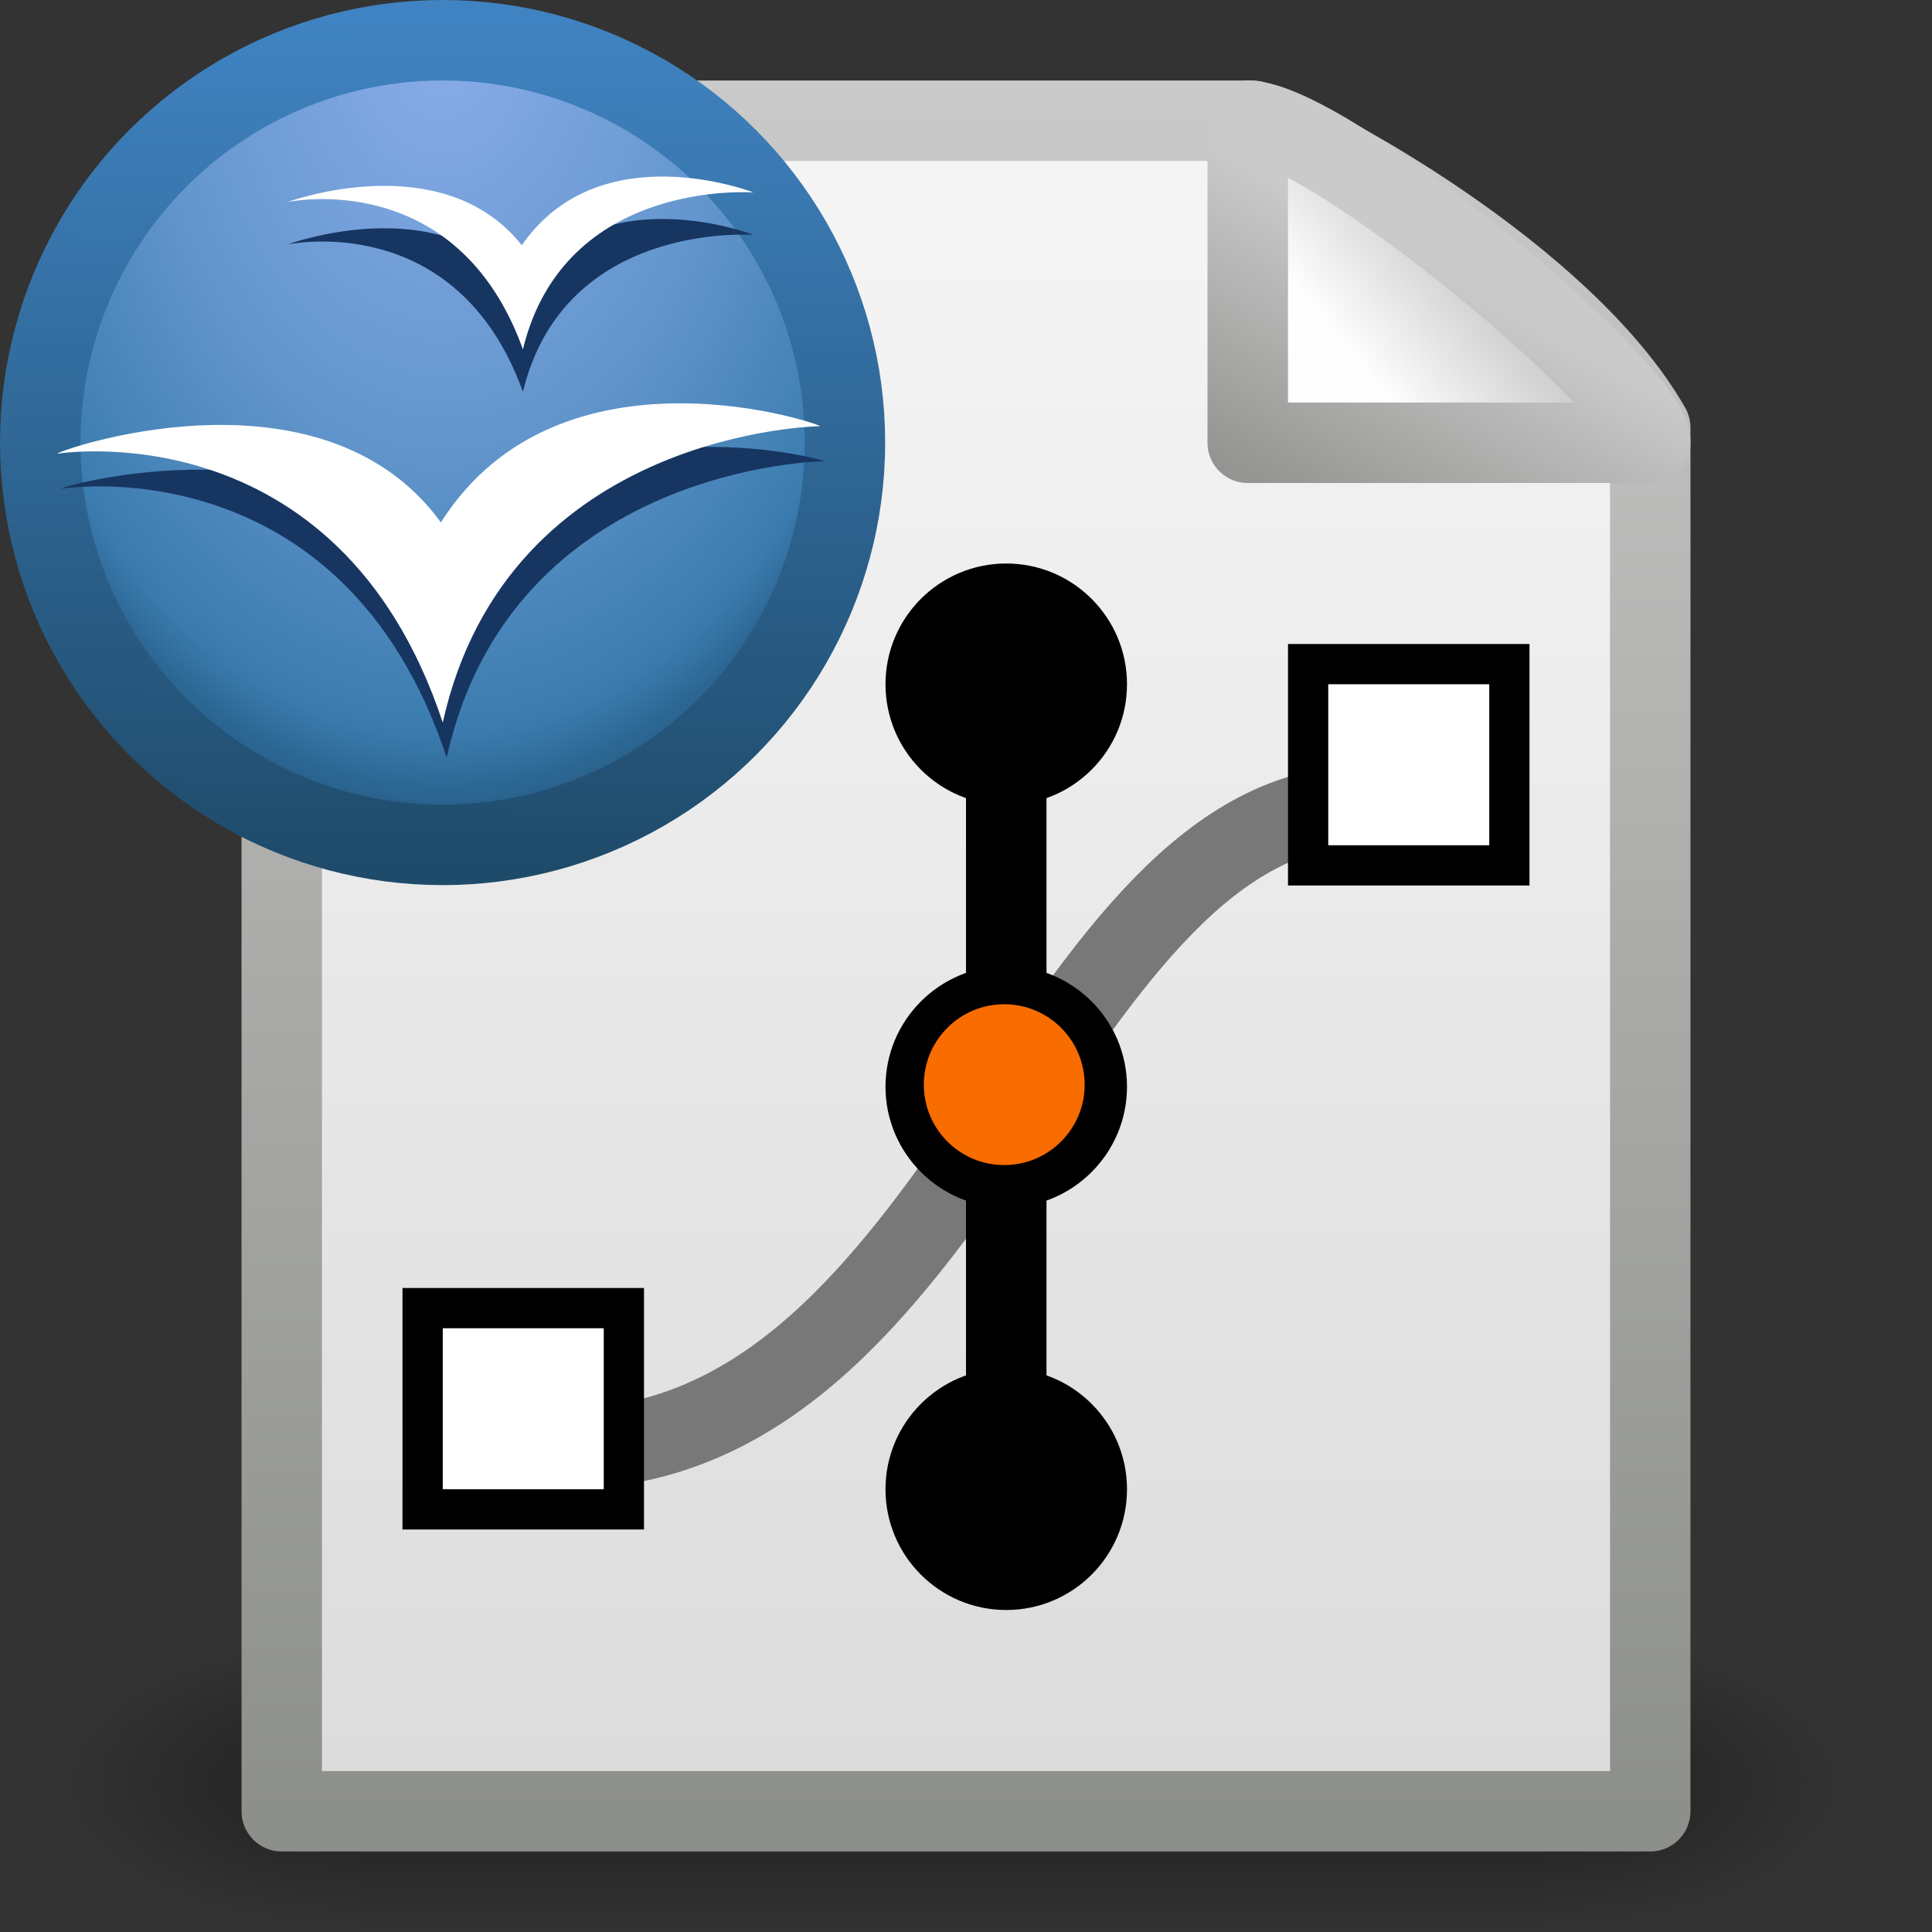 <?xml version="1.0" encoding="UTF-8"?>
<!-- Created with Inkscape (http://www.inkscape.org/) -->
<svg id="svg3309" width="24" height="24" version="1.1" xmlns="http://www.w3.org/2000/svg" xmlns:xlink="http://www.w3.org/1999/xlink">
 <rect width="100%" height="100%" fill="#333333" stroke="none"/>
 <defs id="defs3311">
  <linearGradient id="linearGradient3496" x1="10.148" x2="10.55" y1="43.124" y2="-1.086" gradientUnits="userSpaceOnUse">
   <stop id="stop3765-6" style="stop-color:#1f4b6a" offset="0"/>
   <stop id="stop3767-2" style="stop-color:#4083c2" offset="1"/>
  </linearGradient>
  <radialGradient id="radialGradient3494" cx="16.961" cy="5.883" r="22.105" gradientTransform="matrix(0 2 -1.346 0 28.919 -35.008)" gradientUnits="userSpaceOnUse">
   <stop id="stop3722-6" style="stop-color:#8badea" offset="0"/>
   <stop id="stop3728-4" style="stop-color:#6396cd" offset=".5"/>
   <stop id="stop3730-0" style="stop-color:#3b7caf" offset=".841"/>
   <stop id="stop3724-0" style="stop-color:#194c70" offset="1"/>
  </radialGradient>
  <radialGradient id="radialGradient3473" cx="605.71" cy="486.65" r="117.14" gradientTransform="matrix(-2.774 0 0 1.97 112.76 -872.89)" gradientUnits="userSpaceOnUse" xlink:href="#linearGradient5060-3"/>
  <radialGradient id="radialGradient3471" cx="605.71" cy="486.65" r="117.14" gradientTransform="matrix(2.774 0 0 1.97 -1891.6 -872.89)" gradientUnits="userSpaceOnUse" xlink:href="#linearGradient5060-3"/>
  <linearGradient id="linearGradient3469" x1="302.86" x2="302.86" y1="366.65" y2="609.51" gradientTransform="matrix(2.774 0 0 1.97 -1892.2 -872.89)" gradientUnits="userSpaceOnUse">
   <stop id="stop5050-9" style="stop-opacity:0" offset="0"/>
   <stop id="stop5056-9" offset=".5"/>
   <stop id="stop5052-1" style="stop-opacity:0" offset="1"/>
  </linearGradient>
  <linearGradient id="linearGradient5060-3">
   <stop id="stop5062-2" offset="0"/>
   <stop id="stop5064-1" style="stop-opacity:0" offset="1"/>
  </linearGradient>
  <linearGradient id="linearGradient3139" x1="32.892" x2="36.358" y1="8.059" y2="5.457" gradientTransform="matrix(.451 0 0 .416 1.8 .859)" gradientUnits="userSpaceOnUse">
   <stop id="stop8591-7" style="stop-color:#fefefe" offset="0"/>
   <stop id="stop8593-5" style="stop-color:#cbcbcb" offset="1"/>
  </linearGradient>
  <linearGradient id="linearGradient3141" x1="17.289" x2="15.18" y1="2.185" y2="5.822" gradientTransform="matrix(.833 0 0 .8 2.583 1.1)" gradientUnits="userSpaceOnUse">
   <stop id="stop4561" style="stop-color:#cacaca" offset="0"/>
   <stop id="stop4563" style="stop-color:#949492" offset="1"/>
  </linearGradient>
  <linearGradient id="linearGradient3144" x1="25.132" x2="25.132" y1="6.729" y2="47.013" gradientTransform="matrix(.543 0 0 .489 -1.029 -.234)" gradientUnits="userSpaceOnUse">
   <stop id="stop3602-9" style="stop-color:#f4f4f4" offset="0"/>
   <stop id="stop3604-1" style="stop-color:#dbdbdb" offset="1"/>
  </linearGradient>
  <linearGradient id="linearGradient3146" x1="-51.786" x2="-51.786" y1="50.786" y2="2.906" gradientTransform="matrix(.438 0 0 .458 31.224 -.779)" gradientUnits="userSpaceOnUse">
   <stop id="stop3933" style="stop-color:#8d8f8a" offset="0"/>
   <stop id="stop3935" style="stop-color:#cbcbcb" offset="1"/>
  </linearGradient>
 </defs>
 <g id="g3490" transform="matrix(.5 0 0 .517 .115 -.578)" style="stroke-width:1.883">
  <g id="g5022" transform="matrix(.022 0 0 .015 43.008 42.685)" style="stroke-width:104.96">
   <rect id="rect4173" x="-1559.3" y="-150.7" width="1339.6" height="478.36" style="fill:url(#linearGradient3469);opacity:.402"/>
   <path id="path5058" d="m-219.62-150.68v478.33c142.87 0.9 345.4-107.17 345.4-239.2 0-132.03-159.44-239.13-345.4-239.13z" style="fill:url(#radialGradient3471);opacity:.402"/>
   <path id="path5018" d="m-1559.3-150.68v478.33c-142.87 0.9-345.4-107.17-345.4-239.2 0-132.03 159.44-239.13 345.4-239.13z" style="fill:url(#radialGradient3473);opacity:.402"/>
  </g>
 </g>
 <path id="rect2594" d="m3.5 1.5h12.062c0.764 0.237 3.867 1.94 4.938 3.812v17.188h-17v-21z" style="fill:url(#linearGradient3144);stroke-linejoin:round;stroke-width:.999;stroke:url(#linearGradient3146)"/>
 <path id="path12038" d="m15.5 1.5v4h5c0-0.669-4.017-3.989-5-4z" style="fill-rule:evenodd;fill:url(#linearGradient3139);stroke-linejoin:round;stroke:url(#linearGradient3141)"/>
 <circle id="circle51" transform="matrix(.238 0 0 .238 .5 .495)" cx="21" cy="21.019" r="21" style="fill:url(#radialGradient3494);stroke-width:4.2;stroke:url(#linearGradient3496)"/>
 <path id="path4552" d="m0.766 6.071c-0.047 0.006 3.482-0.592 4.783 3.34 0.811-3.649 4.719-3.683 4.686-3.681 0.093 0-3.218-0.923-4.709 1.427-1.513-2.075-4.868-1.087-4.761-1.087z" style="fill:#173561"/>
 <path id="path53" d="m0.717 5.636c-0.047 0.006 3.482-0.592 4.783 3.34 0.811-3.649 4.719-3.683 4.686-3.681 0.093 0-3.218-1.157-4.709 1.194-1.513-2.075-4.868-0.853-4.761-0.853z" style="fill:#fff"/>
 <path id="path4554" d="m3.572 3.037s2.101-0.454 2.924 1.83c0.516-2.131 2.865-1.949 2.865-1.949s-1.911-0.745-2.879 0.656c-0.99-1.247-2.911-0.537-2.91-0.537z" style="fill:#173561"/>
 <path id="path55" d="m3.572 2.51s2.101-0.454 2.924 1.83c0.516-2.131 2.865-1.949 2.865-1.949s-1.911-0.745-2.879 0.656c-0.99-1.247-2.911-0.537-2.91-0.537z" style="fill:#fff"/>
 <circle id="circle3164" transform="matrix(.3 0 0 .3 -9.7 -4.4)" cx="74" cy="43" r="5"/>
 <circle id="circle3168" transform="matrix(.3 0 0 .3 -9.7 -14.8)" cx="74" cy="111" r="5"/>
 <path id="path3932" d="m7 18c5 0 6-8 10-8" style="fill:none;stroke-width:1px;stroke:#787878"/>
 <g id="g3174" transform="matrix(.5 0 0 .154 -24.5 2.385)">
  <rect id="rect3176" x="73" y="43" width="2" height="66"/>
 </g>
 <path id="path3178" d="m11 13.5c0 0.827 0.673 1.5 1.5 1.5 0.827 0 1.5-0.673 1.5-1.5 0-0.827-0.673-1.5-1.5-1.5-0.827 0-1.5 0.673-1.5 1.5z"/>
 <circle id="circle3180" transform="matrix(.333 0 0 .333 -12.167 -12.167)" cx="74" cy="77" r="3" style="fill:#f96c00"/>
 <rect id="rect3186" x="5" y="16" width="3" height="3"/>
 <rect id="rect3188" x="5.5" y="16.5" width="2" height="2" style="fill:#fff"/>
 <rect id="rect3934" x="16" y="8" width="3" height="3"/>
 <rect id="rect3936" x="16.5" y="8.5" width="2" height="2" style="fill:#fff"/>
</svg>
